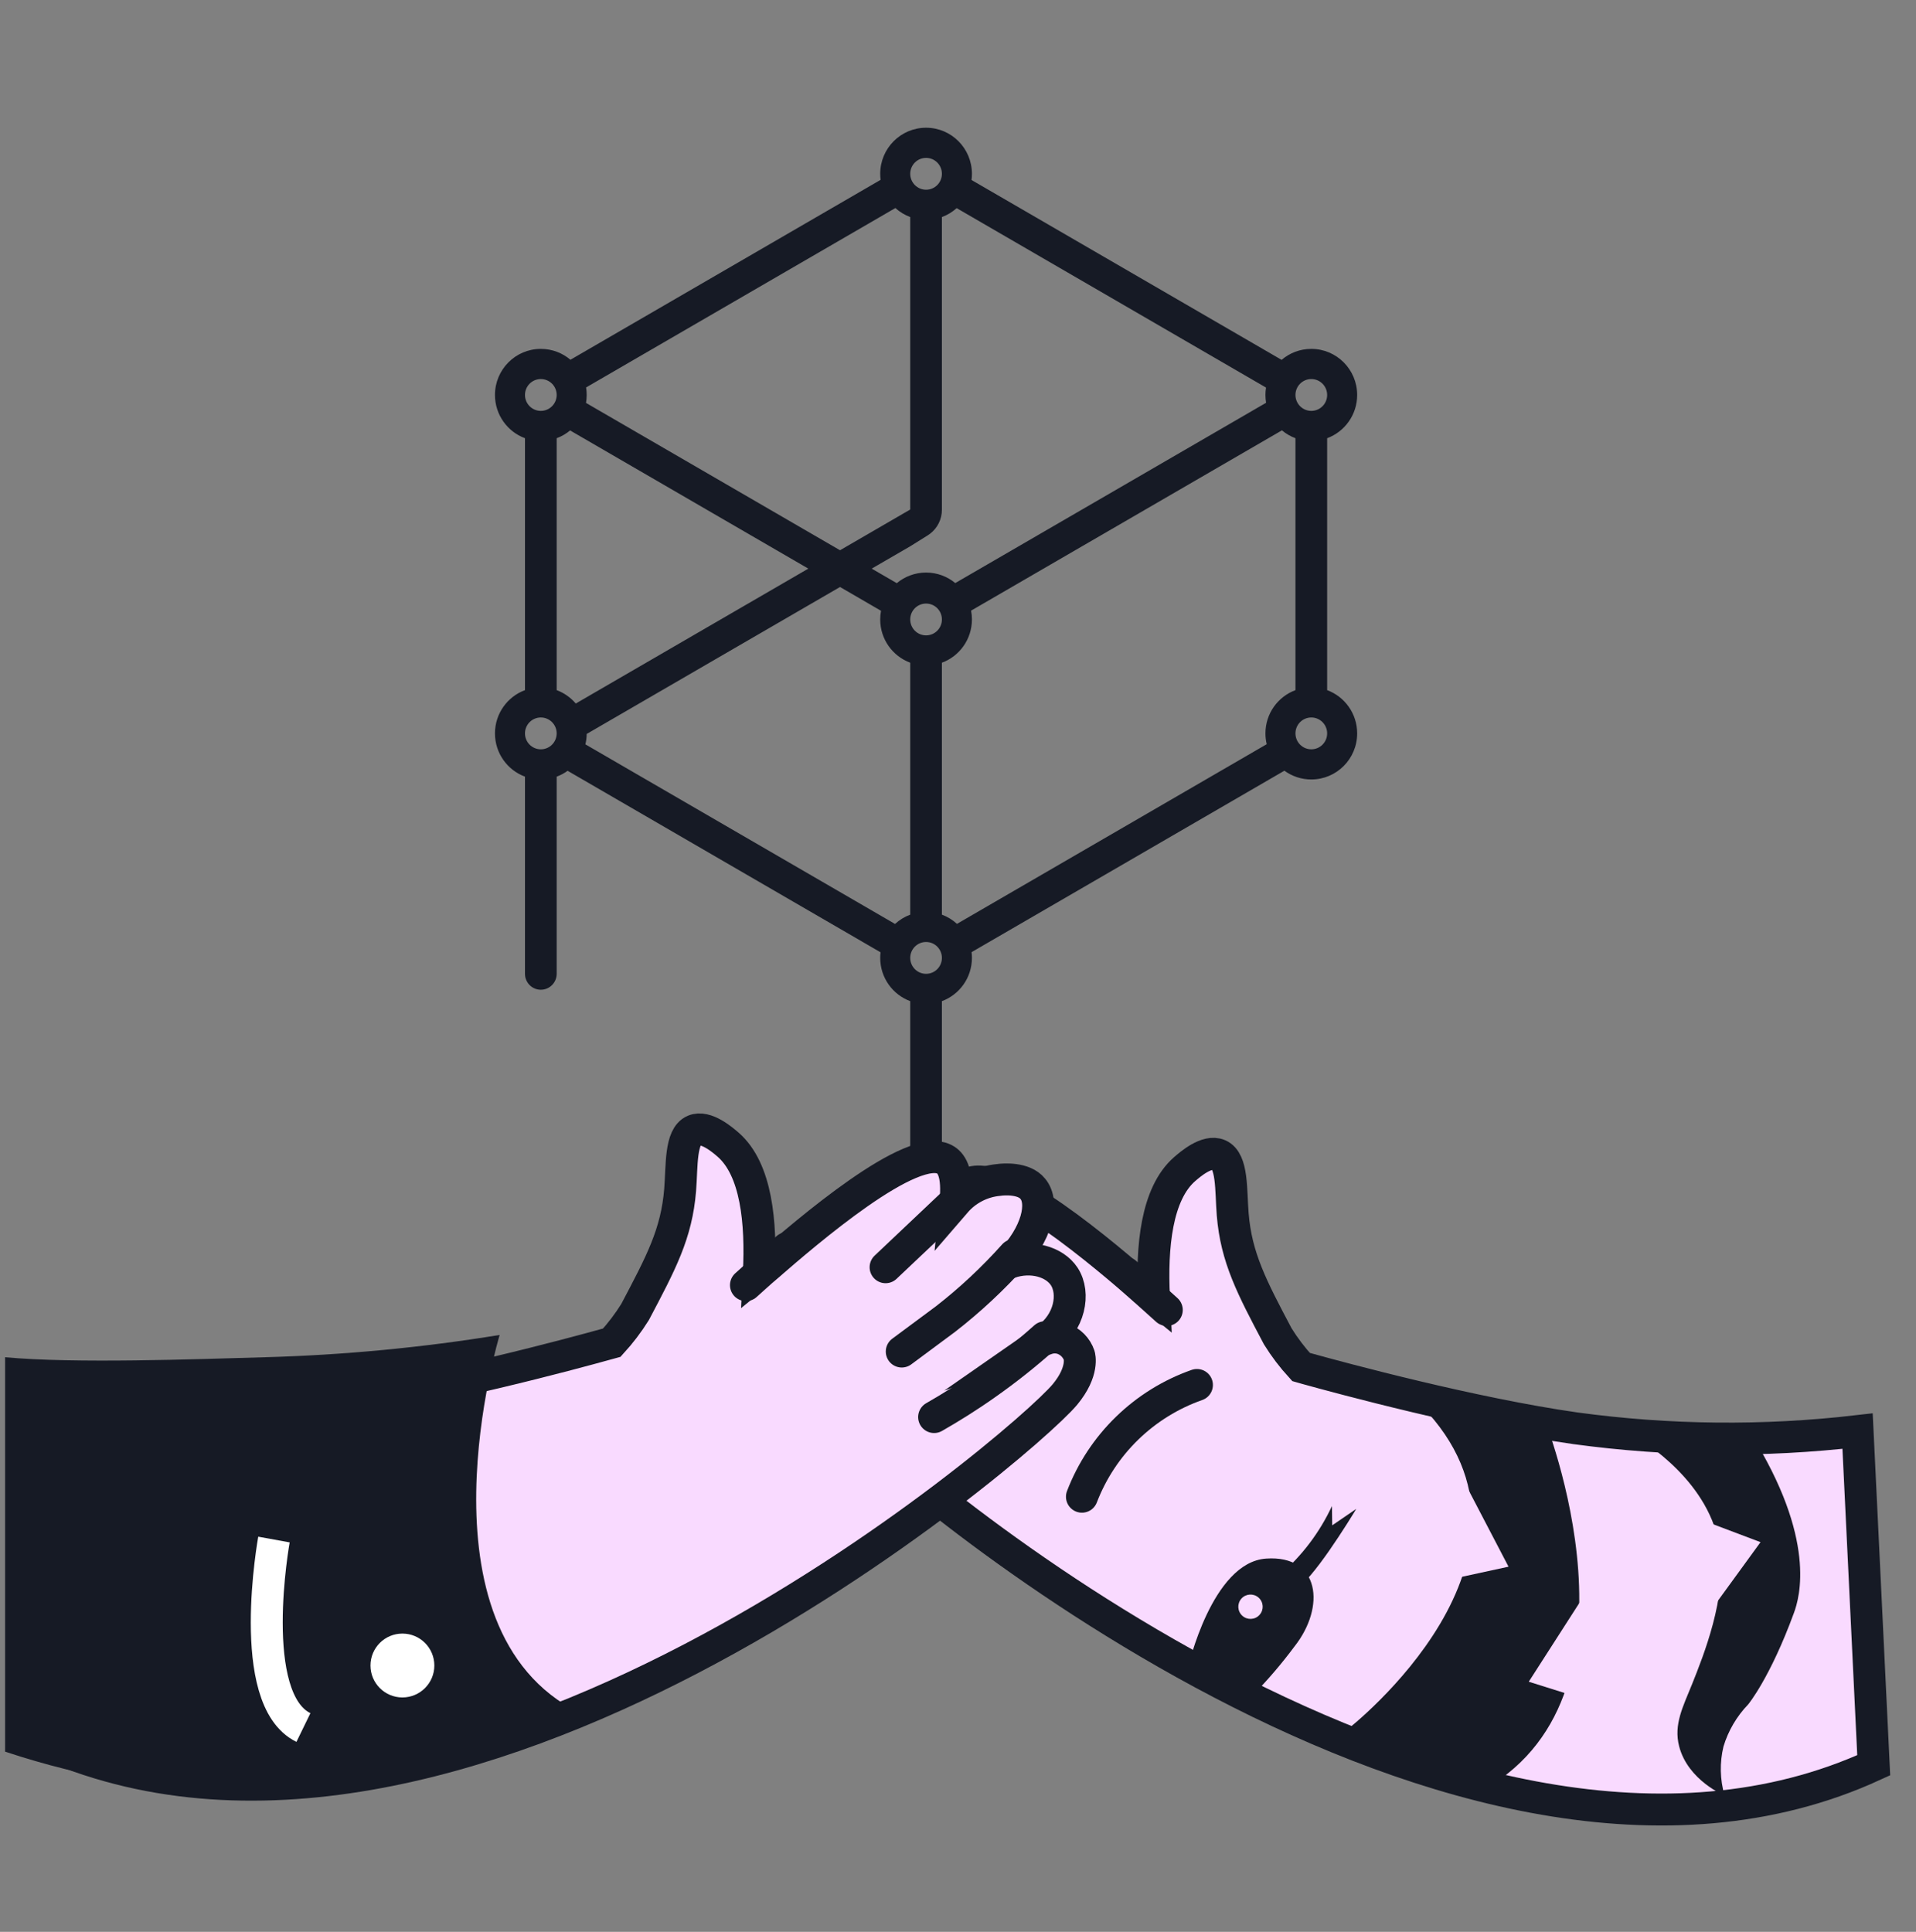 <?xml version="1.0" encoding="UTF-8"?> <svg xmlns="http://www.w3.org/2000/svg" width="120" height="121" viewBox="0 0 120 121" fill="none"><rect x="0" y="0" width="120" height="121" fill="#808080" stroke="none"/><path fill-rule="evenodd" clip-rule="evenodd" d="M60.872 10.886C60.872 9.292 59.586 8 58 8C56.414 8 55.128 9.292 55.128 10.886C55.128 11.014 55.136 11.141 55.152 11.265L35.726 22.533C35.226 22.108 34.579 21.852 33.872 21.852C32.286 21.852 31 23.144 31 24.738C31 25.981 31.783 27.041 32.88 27.447V43.226C31.783 43.632 31 44.692 31 45.935C31 47.179 31.783 48.238 32.88 48.644V60.994C32.88 61.544 33.324 61.991 33.872 61.991C34.42 61.991 34.865 61.544 34.865 60.994V48.644C35.111 48.553 35.341 48.429 35.55 48.278L55.149 59.646C55.135 59.761 55.128 59.878 55.128 59.997C55.128 61.24 55.91 62.3 57.008 62.706V75.003C57.008 75.554 57.452 76 58 76C58.548 76 58.992 75.554 58.992 75.003V62.706C60.09 62.3 60.872 61.24 60.872 59.997C60.872 59.875 60.865 59.755 60.85 59.637L80.442 48.272C80.916 48.617 81.498 48.821 82.128 48.821C83.714 48.821 85 47.529 85 45.935C85 44.692 84.217 43.632 83.12 43.226V27.447C84.217 27.041 85 25.981 85 24.738C85 23.144 83.714 21.852 82.128 21.852C81.418 21.852 80.768 22.11 80.267 22.539L60.847 11.274C60.864 11.147 60.872 11.017 60.872 10.886ZM58.992 38.799C58.992 39.35 58.548 39.796 58 39.796C57.452 39.796 57.008 39.35 57.008 38.799C57.008 38.249 57.452 37.803 58 37.803C58.548 37.803 58.992 38.249 58.992 38.799ZM58.992 10.886C58.992 11.436 58.548 11.883 58 11.883C57.452 11.883 57.008 11.436 57.008 10.886C57.008 10.335 57.452 9.889 58 9.889C58.548 9.889 58.992 10.335 58.992 10.886ZM58.992 59.997C58.992 60.547 58.548 60.994 58 60.994C57.452 60.994 57.008 60.547 57.008 59.997C57.008 59.446 57.452 59 58 59C58.548 59 58.992 59.446 58.992 59.997ZM34.865 24.738C34.865 25.288 34.42 25.735 33.872 25.735C33.324 25.735 32.88 25.288 32.88 24.738C32.88 24.187 33.324 23.741 33.872 23.741C34.42 23.741 34.865 24.187 34.865 24.738ZM34.865 45.935C34.865 46.486 34.42 46.932 33.872 46.932C33.324 46.932 32.88 46.486 32.88 45.935C32.88 45.385 33.324 44.938 33.872 44.938C34.42 44.938 34.865 45.385 34.865 45.935ZM83.12 24.738C83.12 25.288 82.676 25.735 82.128 25.735C81.58 25.735 81.135 25.288 81.135 24.738C81.135 24.187 81.58 23.741 82.128 23.741C82.676 23.741 83.12 24.187 83.12 24.738ZM83.12 45.935C83.12 46.486 82.676 46.932 82.128 46.932C81.58 46.932 81.135 46.486 81.135 45.935C81.135 45.385 81.58 44.938 82.128 44.938C82.676 44.938 83.12 45.385 83.12 45.935ZM36.707 24.267C36.732 24.42 36.745 24.577 36.745 24.738C36.745 24.908 36.73 25.074 36.702 25.236L52.611 34.464L57.008 31.913V13.595C56.662 13.467 56.347 13.274 56.078 13.03L36.707 24.267ZM35.705 26.96C35.457 27.167 35.173 27.333 34.865 27.447V43.226C35.332 43.399 35.742 43.691 36.06 44.065L50.626 35.615L35.705 26.96ZM60.82 38.247C60.854 38.426 60.872 38.611 60.872 38.799C60.872 40.043 60.09 41.102 58.992 41.508V57.288C59.344 57.418 59.664 57.616 59.936 57.865L79.335 46.612C79.283 46.395 79.255 46.169 79.255 45.935C79.255 44.692 80.038 43.632 81.135 43.226V27.447C80.824 27.331 80.538 27.164 80.288 26.954L60.82 38.247ZM55.128 38.799C55.128 38.614 55.145 38.432 55.179 38.256L52.611 36.766L36.745 45.969C36.742 46.194 36.714 46.412 36.663 46.621L56.058 57.871C56.331 57.619 56.653 57.419 57.008 57.288V41.508C55.91 41.102 55.128 40.043 55.128 38.799ZM54.595 35.615L57.008 34.216L58.104 33.531C58.159 33.497 58.211 33.46 58.261 33.421C58.706 33.076 58.992 32.534 58.992 31.926V13.595C59.336 13.468 59.648 13.277 59.916 13.036L79.292 24.275C79.268 24.426 79.255 24.58 79.255 24.738C79.255 24.905 79.269 25.068 79.296 25.227L59.828 36.52C59.331 36.108 58.695 35.861 58.001 35.861C57.303 35.861 56.664 36.111 56.166 36.526L54.595 35.615Z" fill="#161A25"></path><path d="M117.352 110.564C91.33 122.526 55.814 92.124 53.111 88.905C51.891 87.432 52.209 86.454 52.209 86.454C52.289 86.211 52.422 85.99 52.599 85.805C52.776 85.621 52.992 85.478 53.231 85.388C53.56 85.273 53.919 85.273 54.248 85.388C52.808 84.388 52.451 82.547 53.149 81.481C53.759 80.558 55.193 80.135 56.583 80.619C54.836 78.839 54.385 76.85 55.121 75.981C55.671 75.3 56.94 75.388 57.259 75.432C58.307 75.53 59.276 76.03 59.962 76.828C59.786 75.037 60.193 74.432 60.561 74.19C62.578 72.877 69.402 78.806 71.688 80.784C71.907 80.971 72.1 81.124 72.275 81.267C72.116 78.108 72.424 74.767 74.198 73.223C74.528 72.938 75.589 72.009 76.336 72.333C77.204 72.707 77.083 74.531 77.204 76.053C77.424 78.773 78.407 80.635 80.028 83.701C80.453 84.385 80.94 85.026 81.484 85.619L81.83 85.718C84.028 86.328 92.221 88.542 98.677 89.46C104.534 90.256 110.469 90.315 116.341 89.635L117.352 110.564Z" fill="#F9DAFF" stroke="#161A25" stroke-width="2" stroke-miterlimit="10" stroke-linecap="round"></path><path d="M59.422 76.284L64.329 80.927" stroke="#161A25" stroke-width="2" stroke-miterlimit="10" stroke-linecap="round"></path><path d="M56.297 80.163C57.602 81.624 59.036 82.965 60.583 84.168C61.319 84.718 63.302 86.207 63.302 86.207" fill="white"></path><path d="M56.297 80.163C57.602 81.624 59.036 82.965 60.583 84.168C61.319 84.718 63.302 86.207 63.302 86.207" stroke="#161A25" stroke-width="2" stroke-miterlimit="10" stroke-linecap="round"></path><path d="M54.352 85.311C55.514 86.361 56.736 87.342 58.011 88.251C59.143 89.053 60.242 89.734 61.269 90.322" fill="white"></path><path d="M54.352 85.311C55.514 86.361 56.736 87.342 58.011 88.251C59.143 89.053 60.242 89.734 61.269 90.322" stroke="#161A25" stroke-width="2" stroke-miterlimit="10" stroke-linecap="round"></path><path d="M70.5 79.729L73.077 82.047" stroke="#161A25" stroke-width="2" stroke-miterlimit="10" stroke-linecap="round"></path><path d="M67.762 93.745C68.383 92.126 69.349 90.661 70.593 89.453C71.837 88.244 73.329 87.32 74.965 86.745" stroke="#161A25" stroke-width="2" stroke-miterlimit="10" stroke-linecap="round"></path><path d="M2.449 109.009C28.471 120.971 63.988 90.569 66.691 87.35C67.911 85.883 67.592 84.899 67.592 84.899C67.511 84.66 67.376 84.442 67.2 84.261C67.023 84.081 66.808 83.942 66.57 83.855C66.241 83.743 65.883 83.743 65.554 83.855C66.993 82.855 67.35 81.014 66.653 79.948C66.043 79.025 64.609 78.608 63.218 79.086C64.966 77.306 65.416 75.317 64.68 74.454C64.131 73.767 62.861 73.855 62.543 73.905C61.495 74.002 60.526 74.503 59.839 75.3C60.015 73.509 59.609 72.905 59.24 72.663C57.23 71.35 50.4 77.278 48.114 79.256C47.894 79.443 47.702 79.597 47.526 79.74C47.686 76.586 47.378 73.24 45.603 71.696C45.273 71.41 44.213 70.487 43.466 70.806C42.598 71.179 42.718 73.004 42.598 74.525C42.378 77.273 41.394 79.108 39.773 82.179C39.347 82.861 38.86 83.503 38.317 84.097L37.977 84.19C35.779 84.8 27.581 87.014 21.125 87.932C15.267 88.728 9.333 88.787 3.46 88.108L2.449 109.009Z" fill="#F9DAFF" stroke="#161A25" stroke-width="2" stroke-miterlimit="10" stroke-linecap="round"></path><path d="M60.371 74.729L55.465 79.372" stroke="#161A25" stroke-width="2" stroke-miterlimit="10" stroke-linecap="round"></path><path d="M63.51 78.608C62.204 80.069 60.77 81.41 59.224 82.613C58.488 83.163 56.477 84.652 56.477 84.652" fill="white"></path><path d="M63.51 78.608C62.204 80.069 60.77 81.41 59.224 82.613C58.488 83.163 56.477 84.652 56.477 84.652" stroke="#161A25" stroke-width="2" stroke-miterlimit="10" stroke-linecap="round"></path><path d="M65.444 83.756C64.275 84.804 63.046 85.782 61.762 86.685C60.63 87.487 59.531 88.168 58.504 88.756" fill="white"></path><path d="M65.444 83.756C64.275 84.804 63.046 85.782 61.762 86.685C60.63 87.487 59.531 88.168 58.504 88.756" stroke="#161A25" stroke-width="2" stroke-miterlimit="10" stroke-linecap="round"></path><path d="M49.296 78.174L46.719 80.493" stroke="#161A25" stroke-width="2" stroke-miterlimit="10" stroke-linecap="round"></path><path d="M31.293 83.613C31.293 83.613 25.727 101.987 36.265 107.267C36.265 107.267 20.721 116.509 0.32 109.712V85.009C4.704 85.412 12.184 85.134 16.584 85.009C21.513 84.872 26.427 84.406 31.293 83.613Z" fill="#161A25"></path><path d="M17.158 96.427C17.158 96.427 15.34 106.416 19.004 108.201" stroke="white" stroke-width="2" stroke-miterlimit="10"></path><path d="M25.203 106.317C26.308 106.317 27.203 105.421 27.203 104.317C27.203 103.212 26.308 102.317 25.203 102.317C24.099 102.317 23.203 103.212 23.203 104.317C23.203 105.421 24.099 106.317 25.203 106.317Z" fill="white"></path><path d="M84.428 108.288C84.428 108.288 98.247 97.528 89.026 88.047L96.69 88.788C96.69 88.788 103.833 106.446 92.502 112.327" fill="#161A25"></path><path d="M74.402 104.46C74.402 104.46 75.898 97.861 79.291 97.621C82.685 97.381 83.028 100.652 81.075 103.123C80.269 104.207 79.39 105.235 78.444 106.2L74.402 104.46Z" fill="#161A25"></path><path d="M102.057 89.74C103.103 90.356 107.138 92.871 107.72 97.033C108.146 100.058 106.71 103.649 105.974 105.487C105.41 106.892 104.812 108.006 105.165 109.377C105.72 111.521 108.01 112.458 108.01 112.458C107.721 111.458 107.698 110.4 107.943 109.389C108.242 108.399 108.773 107.495 109.491 106.751C109.491 106.751 110.86 105.101 112.351 101.032C112.716 100.054 113.786 96.391 109.64 89.776L102.057 89.74Z" fill="#161A25"></path><path d="M80.15 98.649C81.534 97.458 82.649 95.986 83.42 94.331L83.437 95.538L84.944 94.507C84.576 95.116 82.109 99.141 81.121 99.517C81.01 99.547 80.74 99.652 80.15 98.649Z" fill="#161A25"></path><path d="M78.888 101.143C79.169 100.829 79.142 100.347 78.828 100.066C78.513 99.786 78.031 99.813 77.75 100.127C77.47 100.441 77.497 100.924 77.811 101.204C78.125 101.485 78.608 101.458 78.888 101.143Z" fill="#F9DAFF"></path><path d="M88.265 99.476L94.48 98.127L91.794 92.979L88.265 99.476Z" fill="#F9DAFF"></path><path d="M99.185 99.979L95.747 105.332L101.286 107.074L99.185 99.979Z" fill="#F9DAFF"></path><path d="M106.519 101.738L110.262 96.591L104.826 94.537L106.519 101.738Z" fill="#F9DAFF"></path></svg> 